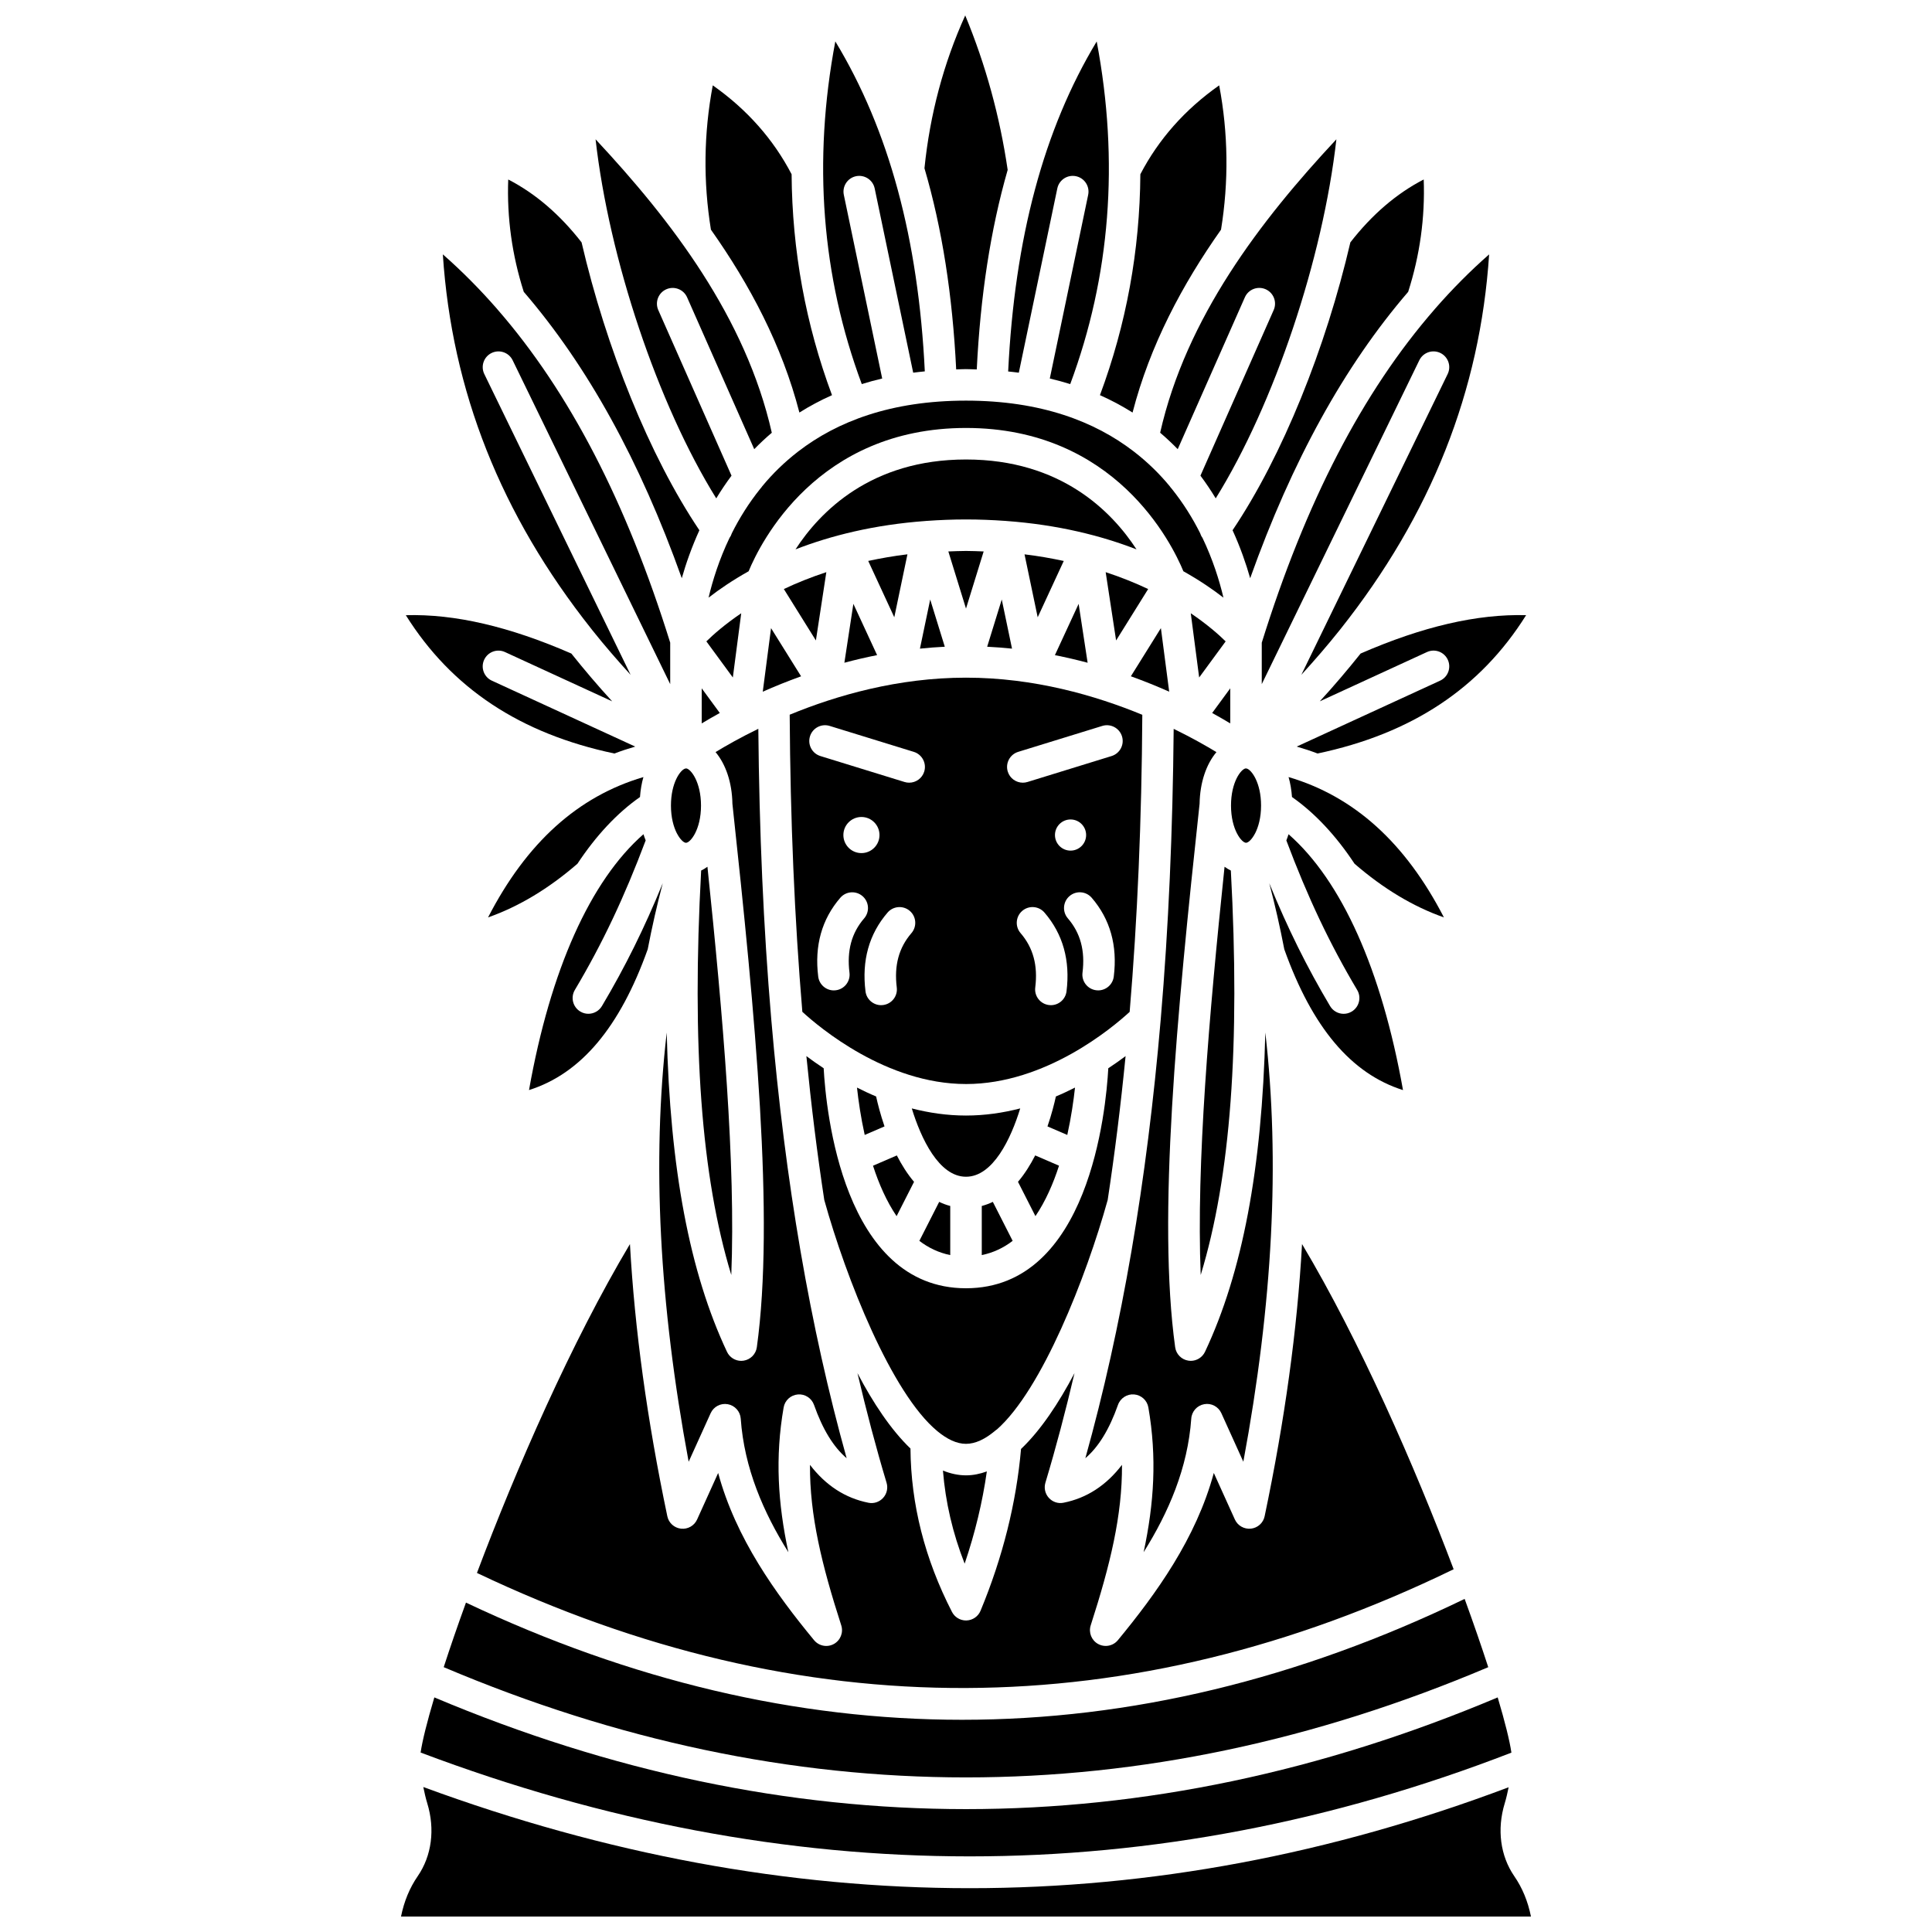 <?xml version="1.0" encoding="UTF-8"?>
<!-- Uploaded to: SVG Repo, www.svgrepo.com, Generator: SVG Repo Mixer Tools -->
<svg width="800px" height="800px" version="1.1" viewBox="144 144 512 512" xmlns="http://www.w3.org/2000/svg">
 <defs>
  <clipPath id="b">
   <path d="m250 617h300v34.902h-300z"/>
  </clipPath>
  <clipPath id="a">
   <path d="m388 148.09h24v93.906h-24z"/>
  </clipPath>
 </defs>
 <path d="m400 439.63c-5.023 0-9.836-0.723-14.367-1.887 2.422 7.914 7.18 18.105 14.367 18.105 7.191 0 11.945-10.191 14.367-18.105-4.535 1.164-9.344 1.887-14.367 1.887z"/>
 <path d="m346.14 327.31c3.129-1.395 6.519-2.773 10.156-4.082l-7.961-12.762z"/>
 <path d="m400 431.28c21.156 0 38.898-15.004 43.371-19.125 2.066-24.637 3.188-50.82 3.352-78.727-12.504-5.156-28.758-9.84-46.723-9.84-17.988 0-34.234 4.668-46.723 9.816 0.168 27.91 1.285 54.098 3.352 78.738 4.488 4.129 22.289 19.137 43.371 19.137zm26.637-24.555c-0.262 2.113-2.062 3.656-4.137 3.656-0.176 0-0.348-0.012-0.523-0.035-2.289-0.285-3.914-2.371-3.625-4.66 0.727-5.816-0.543-10.527-3.887-14.398-1.504-1.746-1.312-4.383 0.434-5.887 1.746-1.508 4.383-1.316 5.891 0.434 4.898 5.68 6.871 12.715 5.848 20.891zm-3.059-41.43c0-2.281 1.852-4.129 4.129-4.129 2.281 0 4.129 1.852 4.129 4.129 0 2.281-1.852 4.129-4.129 4.129-2.277 0-4.129-1.848-4.129-4.129zm15.582 37.512c-0.262 2.113-2.062 3.656-4.137 3.656-0.176 0-0.348-0.012-0.523-0.035-2.289-0.285-3.914-2.371-3.625-4.66 0.727-5.816-0.543-10.527-3.887-14.398-1.504-1.746-1.312-4.383 0.434-5.887 1.746-1.512 4.379-1.316 5.891 0.434 4.902 5.684 6.871 12.715 5.848 20.891zm-25.336-59.555 22.297-6.875c2.184-0.68 4.539 0.555 5.219 2.762 0.68 2.203-0.555 4.543-2.762 5.223l-22.293 6.875c-0.41 0.125-0.824 0.184-1.23 0.184-1.781 0-3.438-1.148-3.988-2.945-0.68-2.203 0.559-4.543 2.758-5.223zm-44.703 58.52c0.289 2.289-1.336 4.375-3.625 4.66-0.176 0.02-0.352 0.035-0.523 0.035-2.074 0-3.871-1.547-4.137-3.656-1.023-8.176 0.945-15.207 5.852-20.891 1.508-1.75 4.141-1.941 5.891-0.434 1.746 1.504 1.938 4.141 0.434 5.887-3.348 3.871-4.617 8.582-3.891 14.398zm-1.617-36.477c0-2.644 2.141-4.785 4.785-4.785 2.644 0 4.785 2.141 4.785 4.785s-2.141 4.785-4.785 4.785c-2.641 0.004-4.785-2.141-4.785-4.785zm18.035 25.992c-3.344 3.875-4.613 8.586-3.887 14.398 0.289 2.289-1.336 4.375-3.625 4.66-0.176 0.02-0.352 0.035-0.523 0.035-2.074 0-3.875-1.547-4.137-3.656-1.023-8.176 0.949-15.207 5.852-20.891 1.508-1.746 4.141-1.938 5.891-0.434 1.738 1.5 1.934 4.141 0.43 5.887zm-26.887-52.148c0.676-2.203 3.008-3.441 5.219-2.762l22.297 6.875c2.199 0.68 3.438 3.019 2.762 5.223-0.551 1.797-2.203 2.945-3.988 2.945-0.41 0-0.824-0.059-1.23-0.184l-22.293-6.875c-2.207-0.68-3.445-3.019-2.766-5.223z"/>
 <path d="m360.22 313.73 2.766-18.102c-4.156 1.367-7.91 2.883-11.258 4.477z"/>
 <path d="m384.48 290.9c-3.68 0.438-7.102 1.055-10.391 1.754l6.906 14.93z"/>
 <path d="m367.77 319.63c2.797-0.746 5.691-1.43 8.672-2.016l-6.289-13.59z"/>
 <path d="m424.65 452.92-6.312-2.723c-1.273 2.477-2.769 4.891-4.562 6.996l4.625 9.094c2.676-3.945 4.715-8.605 6.25-13.367z"/>
 <path d="m428.89 432.22c-1.629 0.82-3.305 1.621-5.07 2.356-0.414 1.895-1.125 4.719-2.227 7.934l5.25 2.262c1.035-4.672 1.668-9.062 2.047-12.551z"/>
 <path d="m371.11 432.22c0.379 3.488 1.012 7.875 2.047 12.551l5.25-2.262c-1.102-3.219-1.812-6.043-2.227-7.934-1.766-0.734-3.441-1.531-5.07-2.356z"/>
 <path d="m404.18 476.61c3.09-0.629 5.801-1.945 8.184-3.769l-5.254-10.332c-0.926 0.457-1.91 0.812-2.93 1.09z"/>
 <path d="m386.23 457.2c-1.793-2.106-3.285-4.516-4.562-6.996l-6.312 2.723c1.539 4.766 3.578 9.422 6.25 13.367z"/>
 <path d="m394.38 315.39-3.867-12.512-2.719 13.02c2.164-0.227 4.356-0.398 6.586-0.508z"/>
 <path d="m474.42 347.68c-0.102-0.012-0.195-0.027-0.293-0.043-1.199 0.137-3.898 3.562-3.898 9.844 0 6.406 2.828 9.863 3.984 9.863 0.566 0 1.535-0.844 2.375-2.453 0.012-0.035 0.039-0.059 0.051-0.086 0.848-1.668 1.555-4.129 1.555-7.328 0-6.066-2.523-9.453-3.773-9.797z"/>
 <path d="m502.97 372.9c7.621 6.602 15.555 11.371 23.684 14.219-10.215-19.801-23.797-32.066-41.172-37.191 0.48 1.633 0.766 3.414 0.91 5.289 6.094 4.277 11.645 10.227 16.578 17.684z"/>
 <path d="m463.34 502.24c-0.699 1.477-2.18 2.398-3.773 2.398-0.207 0-0.422-0.016-0.629-0.051-1.828-0.277-3.254-1.723-3.508-3.559-4.723-34.129 0.363-87.586 6.469-143.99 0-0.004 0.004-0.012 0.004-0.016 0.094-5.68 1.781-10.512 4.465-13.703-2.809-1.707-6.633-3.875-11.332-6.164-0.246 27.145-1.367 52.719-3.414 76.797 0 0.062-0.016 0.125-0.016 0.188-3.691 43.203-10.312 81.699-19.977 116.3 3.504-2.981 6.363-7.664 8.648-14.133 0.633-1.793 2.426-2.938 4.285-2.769 1.895 0.16 3.441 1.574 3.766 3.445 2.293 13.227 1.527 25.383-1.254 38.363 6.594-10.508 11.699-22.277 12.625-35.406 0.133-1.91 1.551-3.477 3.43-3.816 1.887-0.352 3.754 0.645 4.543 2.387l5.824 12.863c7.809-41.977 9.75-79.605 5.828-113.74-0.875 36.137-6.094 63.613-15.984 84.609z"/>
 <path d="m408.21 522.8c11.895-10.504 23.648-40.312 29.34-60.801 1.867-12.27 3.449-24.969 4.742-38.121-1.379 1.035-2.902 2.113-4.582 3.219-0.609 11.125-5.106 58.277-37.691 58.305-0.008 0-0.016 0.004-0.023 0.004s-0.016-0.004-0.023-0.004c-32.582-0.023-37.082-47.184-37.691-58.305-1.68-1.105-3.203-2.188-4.582-3.219 1.293 13.152 2.871 25.852 4.742 38.121 5.793 20.844 17.859 51.273 29.961 61.266l0.012 0.012c2.547 2.102 5.094 3.356 7.582 3.356 2.531 0 5.121-1.285 7.703-3.449 0.152-0.145 0.332-0.258 0.512-0.383z"/>
 <path d="m502.21 412.08c-0.668 0.402-1.402 0.59-2.129 0.59-1.426 0-2.809-0.73-3.59-2.039-6.148-10.336-11.273-20.691-16.121-32.562 1.52 5.731 2.836 11.562 3.981 17.496 7.383 20.699 17.711 32.98 31.461 37.32-5.672-31.883-16.27-55.484-30.332-67.805-0.168 0.57-0.379 1.102-0.586 1.637 5.664 15.078 11.484 27.387 18.777 39.645 1.172 1.973 0.52 4.543-1.461 5.719z"/>
 <path d="m393.89 533.72c0.664 8.305 2.566 16.559 5.754 24.664 2.762-8.137 4.727-16.312 5.879-24.441-1.801 0.652-3.641 1.039-5.523 1.039-2.086 0-4.125-0.469-6.109-1.262z"/>
 <path d="m315.11 366.71c-0.203-0.535-0.418-1.066-0.586-1.637-14.062 12.324-24.664 35.926-30.332 67.805 13.746-4.344 24.078-16.621 31.461-37.32 1.145-5.93 2.465-11.766 3.981-17.496-4.848 11.871-9.977 22.227-16.121 32.562-0.781 1.309-2.172 2.039-3.59 2.039-0.727 0-1.461-0.188-2.129-0.59-1.984-1.176-2.629-3.742-1.453-5.727 7.285-12.254 13.105-24.559 18.77-39.637z"/>
 <path d="m405.61 315.39c2.231 0.109 4.422 0.285 6.586 0.504l-2.719-13.02z"/>
 <path d="m429.85 304.03-6.289 13.59c2.981 0.59 5.875 1.266 8.672 2.016z"/>
 <path d="m419 307.59 6.906-14.93c-3.285-0.699-6.711-1.316-10.395-1.754z"/>
 <path d="m395.32 290.14 4.68 15.141 4.68-15.141c-1.551-0.055-3.07-0.133-4.68-0.133s-3.125 0.078-4.68 0.133z"/>
 <path d="m400 265.77c-25.176 0-38.676 13.812-45.184 23.82 9.305-3.617 20.738-6.527 34.598-7.531 0.043-0.004 0.078-0.023 0.121-0.023 0.023 0 0.047 0.008 0.07 0.008 3.336-0.238 6.781-0.383 10.395-0.383s7.062 0.145 10.395 0.383c0.023 0 0.047-0.008 0.07-0.008 0.043 0 0.078 0.023 0.121 0.023 13.859 1.008 25.289 3.922 34.598 7.531-6.508-10.008-20.008-23.82-45.184-23.82z"/>
 <path d="m451.65 310.46-7.957 12.762c3.637 1.312 7.027 2.688 10.156 4.082z"/>
 <path d="m439.78 313.73 8.492-13.625c-3.352-1.594-7.102-3.109-11.258-4.477z"/>
 <path d="m387.64 472.84c2.379 1.824 5.094 3.141 8.184 3.769v-13.012c-1.023-0.277-2-0.633-2.93-1.09z"/>
 <path d="m475.31 297.23c11.086-31.082 24.938-56.207 41.871-75.891 3.09-9.66 4.492-19.645 4.117-29.777-7.234 3.731-13.738 9.34-19.438 16.668-6.481 27.895-17.953 56.559-31.219 76.289 2.051 4.492 3.559 8.816 4.668 12.711z"/>
 <path d="m456.11 263.03 17.793-40.242c0.93-2.117 3.398-3.059 5.508-2.133 2.109 0.934 3.062 3.398 2.129 5.508l-19.41 43.891c1.48 1.984 2.824 3.996 4.047 6.016 15.516-24.973 28.402-63.52 31.98-95.156-20.176 21.602-39.805 47.285-46.707 77.758 1.66 1.41 3.199 2.867 4.66 4.359z"/>
 <path d="m444.14 253.33c4.602-17.793 13.148-33.879 23.445-48.469 2.059-12.684 1.918-25.52-0.488-38.238-9.082 6.387-16.07 14.301-20.891 23.555-0.141 20.199-3.715 39.766-10.707 58.543 3.102 1.383 5.973 2.926 8.641 4.609z"/>
 <path d="m529.23 559.87c-10.359-27.402-24.852-60.488-40.176-86.18-1.266 22.645-4.562 46.625-9.91 72.125-0.367 1.77-1.832 3.098-3.633 3.293-1.801 0.184-3.516-0.785-4.258-2.43l-5.582-12.328c-4.699 17.348-15.227 31.953-25.426 44.324-0.812 0.984-2.008 1.516-3.223 1.516-0.68 0-1.371-0.168-2-0.512-1.758-0.961-2.586-3.035-1.973-4.945 5.18-16.074 8.367-29.129 8.289-42.535-4.176 5.457-9.348 8.82-15.48 10.039-1.438 0.305-2.918-0.199-3.906-1.285-0.984-1.086-1.332-2.606-0.91-4.012 2.816-9.367 5.367-19.059 7.711-29.043-4.129 7.856-8.895 15.074-14.168 20.094-1.25 14.254-4.84 28.672-10.73 42.871-0.621 1.504-2.062 2.508-3.688 2.574-0.059 0.004-0.113 0.004-0.172 0.004-1.562 0-2.992-0.871-3.711-2.266-7.219-14.035-10.891-28.59-11-43.297-5.223-5.012-9.949-12.184-14.047-19.977 2.344 9.984 4.898 19.68 7.711 29.043 0.422 1.406 0.078 2.926-0.91 4.012-0.988 1.086-2.469 1.59-3.906 1.285-6.129-1.219-11.305-4.586-15.48-10.039-0.078 13.406 3.109 26.461 8.289 42.535 0.613 1.91-0.215 3.981-1.973 4.945-0.629 0.348-1.32 0.512-2 0.512-1.215 0-2.41-0.531-3.223-1.516-10.203-12.371-20.73-26.98-25.426-44.324l-5.582 12.332c-0.746 1.648-2.457 2.625-4.262 2.426-1.797-0.195-3.262-1.523-3.629-3.293-5.344-25.496-8.645-49.48-9.906-72.125-15.504 26-30.16 59.566-40.543 87.152 86.133 40.984 173.18 40.656 258.83-0.977z"/>
 <path d="m255.46 608.44c97.18 36.688 194.4 36.691 289.08 0.027-0.461-3.137-1.707-8.172-3.637-14.637-46.762 19.719-93.832 29.605-140.9 29.605-47.074 0-94.141-9.887-140.9-29.605-1.922 6.445-3.172 11.473-3.637 14.609z"/>
 <path d="m504.58 317.19c-3.422 4.277-7 8.512-10.824 12.668l28.395-13.055c2.098-0.973 4.574-0.051 5.535 2.047 0.961 2.098 0.047 4.578-2.051 5.535l-37.988 17.465c1.879 0.543 3.719 1.152 5.523 1.836 24.957-5.269 43.133-17.273 55.266-36.66-13.027-0.34-27.445 3.016-43.855 10.164z"/>
 <path d="m261.6 585.82c91.863 38.949 184.95 38.949 276.8 0-1.77-5.453-3.875-11.559-6.254-18.094-44.133 21.328-88.633 32.035-133.18 32.035-43.867 0-87.781-10.371-131.48-31.055-2.231 6.156-4.223 11.934-5.898 17.113z"/>
 <path d="m424.2 193.93c0.473-2.258 2.688-3.707 4.945-3.231 2.258 0.469 3.703 2.684 3.231 4.941l-10.168 48.672c1.867 0.441 3.672 0.934 5.414 1.477 10.609-28.512 13.023-58.984 7.016-90.801-14.086 23.371-21.746 52.172-23.465 87.457 0.949 0.102 1.898 0.195 2.824 0.324z"/>
 <path d="m478.38 325.3 41.754-85.828c1.012-2.074 3.504-2.938 5.582-1.93 2.074 1.012 2.938 3.508 1.93 5.582l-38.777 79.711c3.547-3.891 6.949-7.812 10.109-11.789 0.094-0.109 0.164-0.227 0.262-0.324 24.023-30.301 37.008-63.102 39.395-99.309-5.004 4.391-9.766 9.184-14.309 14.387-0.055 0.078-0.121 0.141-0.18 0.215-19.07 21.902-34.156 51.062-45.766 88.305z"/>
 <path d="m468.52 373.7c-4.141 39.641-7.504 78.848-6.32 108.18 7.949-26.078 10.492-60.824 7.988-107.18-0.578-0.273-1.133-0.609-1.668-1z"/>
 <path d="m324.68 297.23c1.109-3.891 2.621-8.219 4.664-12.707-13.266-19.734-24.738-48.395-31.219-76.289-5.699-7.328-12.207-12.941-19.438-16.668-0.375 10.129 1.027 20.117 4.117 29.777 16.941 19.684 30.789 44.809 41.875 75.887z"/>
 <path d="m301.01 311.05c3.164 3.977 6.57 7.902 10.113 11.793l-38.777-79.715c-1.008-2.074-0.145-4.574 1.93-5.582 2.07-1.004 4.574-0.145 5.582 1.93l41.754 85.828v-10.988c-11.605-37.242-26.691-66.402-45.766-88.305-0.059-0.07-0.125-0.137-0.18-0.215-4.543-5.199-9.309-9.996-14.309-14.387 2.383 36.207 15.371 69.012 39.395 99.312 0.094 0.105 0.164 0.219 0.258 0.328z"/>
 <g clip-path="url(#b)">
  <path d="m545.31 641.22c-3.719-5.394-4.644-12.441-2.535-19.344 0.426-1.391 0.73-2.809 1.027-4.234-47.102 17.758-94.82 26.746-142.82 26.746-48.074 0-96.43-9.004-144.8-26.809 0.297 1.445 0.609 2.887 1.043 4.297 2.109 6.898 1.188 13.945-2.535 19.344-2.125 3.078-3.606 6.664-4.418 10.691h299.45c-0.809-4.027-2.285-7.613-4.414-10.691z"/>
 </g>
 <path d="m377.79 244.31-10.168-48.672c-0.473-2.254 0.977-4.469 3.231-4.941 2.25-0.469 4.469 0.973 4.945 3.231l10.207 48.836c1.004-0.137 2.043-0.238 3.078-0.348-1.715-35.094-9.461-63.891-23.715-87.445-6.012 31.82-3.598 62.297 7.012 90.816 1.738-0.547 3.543-1.039 5.41-1.477z"/>
 <path d="m337.86 270.06-19.41-43.891c-0.93-2.109 0.02-4.578 2.129-5.508 2.102-0.926 4.574 0.016 5.508 2.133l17.793 40.242c1.461-1.496 3-2.953 4.656-4.352-6.898-30.477-26.523-56.164-46.703-77.766 3.578 31.641 16.465 70.188 31.98 95.156 1.227-2.019 2.566-4.031 4.047-6.016z"/>
 <g clip-path="url(#a)">
  <path d="m400 241.82c0.98 0 1.895 0.062 2.852 0.086 0.957-19.422 3.637-37.023 8.191-52.883-2.07-14.145-5.836-27.879-11.246-40.934-5.75 12.688-9.359 26.273-10.805 40.5 4.703 16.012 7.441 33.762 8.406 53.309 0.875-0.02 1.707-0.078 2.602-0.078z"/>
 </g>
 <path d="m355.85 253.33c2.668-1.684 5.543-3.227 8.641-4.606-6.992-18.773-10.562-38.348-10.707-58.543-4.82-9.25-11.805-17.172-20.891-23.559-2.406 12.727-2.547 25.555-0.488 38.242 10.297 14.586 18.844 30.672 23.445 48.465z"/>
 <path d="m306.82 343.69c1.801-0.684 3.641-1.293 5.523-1.836l-37.988-17.465c-2.098-0.961-3.016-3.441-2.051-5.535 0.965-2.098 3.441-3.019 5.535-2.047l28.395 13.055c-3.824-4.16-7.402-8.391-10.824-12.668-16.41-7.148-30.875-10.531-43.863-10.16 12.141 19.383 30.316 31.387 55.273 36.656z"/>
 <path d="m325.87 347.64c-0.102 0.012-0.195 0.027-0.293 0.043-1.25 0.344-3.769 3.727-3.769 9.801 0 3.199 0.707 5.664 1.555 7.328 0.016 0.027 0.039 0.059 0.051 0.086 0.84 1.609 1.809 2.453 2.375 2.453 1.156 0 3.984-3.457 3.984-9.863-0.004-6.285-2.707-9.707-3.902-9.848z"/>
 <path d="m326.5 531.38 5.828-12.867c0.789-1.738 2.648-2.723 4.543-2.383 1.879 0.34 3.293 1.91 3.43 3.816 0.922 13.129 6.031 24.898 12.625 35.406-2.781-12.973-3.551-25.137-1.254-38.363 0.324-1.871 1.871-3.285 3.766-3.445 1.879-0.168 3.652 0.977 4.285 2.769 2.285 6.469 5.141 11.148 8.648 14.133-9.664-34.602-16.289-73.102-19.977-116.31 0-0.059-0.016-0.117-0.016-0.176-2.051-24.086-3.168-49.672-3.414-76.82-4.707 2.293-8.527 4.461-11.336 6.172 2.68 3.195 4.379 8.027 4.469 13.715 0 0.004 0.004 0.012 0.004 0.016 6.102 56.406 11.191 109.86 6.469 143.99-0.254 1.828-1.68 3.277-3.508 3.559-0.215 0.035-0.422 0.051-0.629 0.051-1.594 0-3.078-0.918-3.773-2.398-9.883-20.992-15.105-48.465-15.973-84.598-3.934 34.125-1.996 71.754 5.812 113.73z"/>
 <path d="m273.34 387.12c8.133-2.852 16.07-7.621 23.684-14.219 4.938-7.457 10.484-13.406 16.578-17.68 0.145-1.875 0.434-3.656 0.91-5.289-17.371 5.121-30.961 17.387-41.172 37.188z"/>
 <path d="m338.21 323.54 2.223-17.02c-4.348 2.953-7.41 5.652-9.238 7.453z"/>
 <path d="m329.96 335.71c1.395-0.844 3.008-1.777 4.793-2.762l-4.793-6.535z"/>
 <path d="m337.8 481.88c1.176-29.336-2.18-68.543-6.32-108.18-0.535 0.391-1.086 0.723-1.668 1.004-2.508 46.352 0.035 81.094 7.988 107.18z"/>
 <path d="m461.79 323.54 7.019-9.566c-1.824-1.801-4.891-4.5-9.242-7.453z"/>
 <path d="m462.05 285.3c-1.98-3.949-4.457-7.953-7.539-11.793-0.199-0.191-0.348-0.414-0.504-0.633-2.684-3.258-5.832-6.363-9.492-9.188-0.051-0.035-0.094-0.07-0.137-0.105-10.211-7.832-24.449-13.41-44.379-13.41-19.93 0-34.172 5.574-44.379 13.41-0.047 0.035-0.086 0.07-0.137 0.105-3.656 2.824-6.805 5.93-9.492 9.188-0.16 0.227-0.305 0.445-0.504 0.641-3.082 3.836-5.559 7.844-7.539 11.793-0.137 0.43-0.324 0.832-0.602 1.203-2.75 5.75-4.484 11.293-5.57 15.875 2.844-2.211 6.356-4.606 10.617-6.996 3.086-7.461 18.129-37.977 57.609-37.977 39.48 0 54.523 30.508 57.609 37.977 4.262 2.387 7.773 4.785 10.617 6.996-1.086-4.59-2.82-10.129-5.57-15.875-0.285-0.375-0.473-0.781-0.609-1.211z"/>
 <path d="m470.03 335.71v-9.297l-4.793 6.535c1.785 0.984 3.398 1.918 4.793 2.762z"/>
</svg>